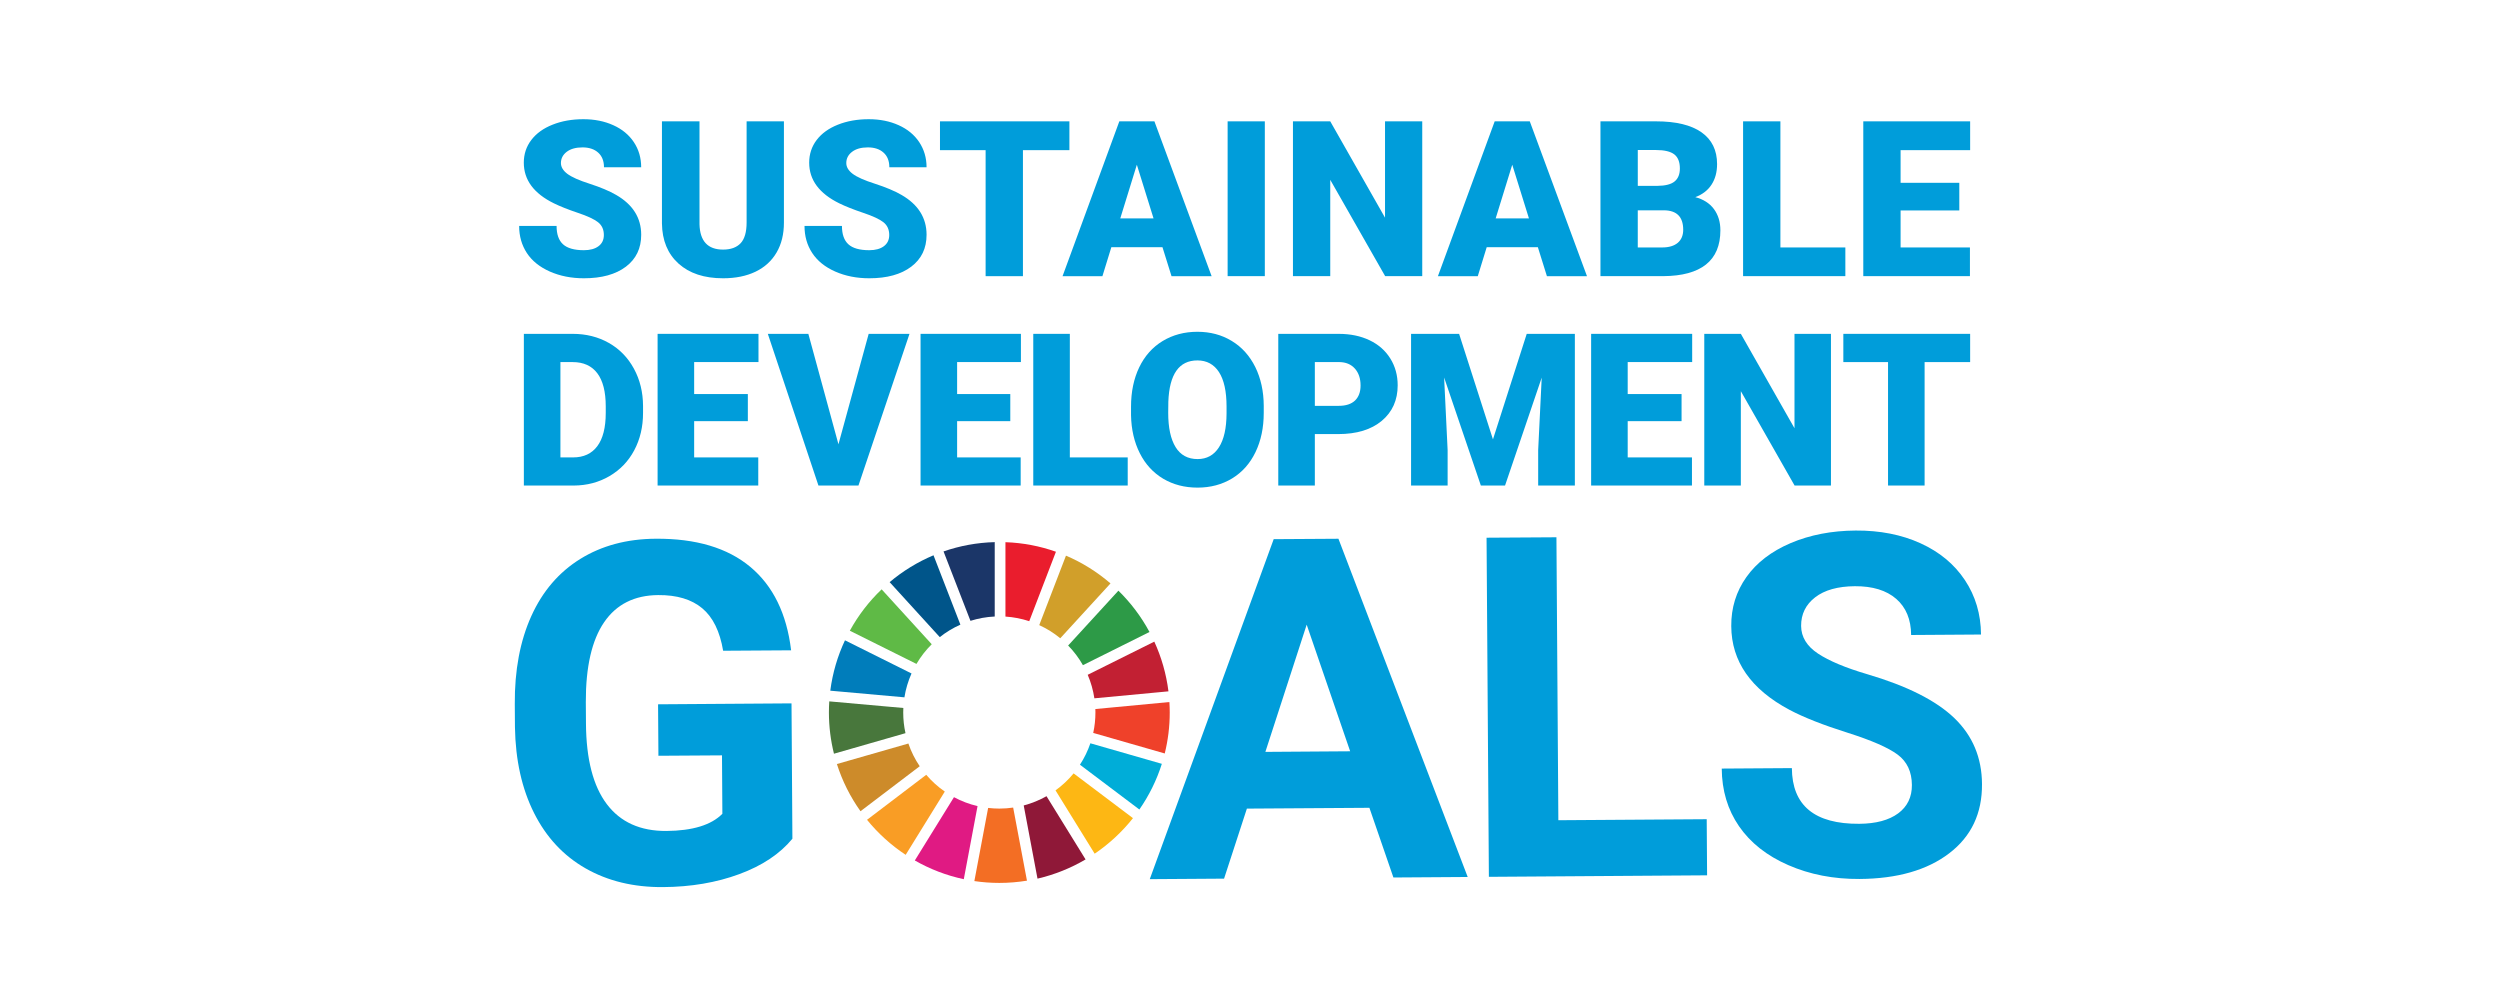 <?xml version="1.0" encoding="utf-8"?>
<!-- Generator: Adobe Illustrator 16.0.0, SVG Export Plug-In . SVG Version: 6.00 Build 0)  -->
<!DOCTYPE svg PUBLIC "-//W3C//DTD SVG 1.1//EN" "http://www.w3.org/Graphics/SVG/1.1/DTD/svg11.dtd">
<svg version="1.1" id="レイヤー_1" xmlns="http://www.w3.org/2000/svg" xmlns:xlink="http://www.w3.org/1999/xlink" x="0px"
	 y="0px" width="162.535px" height="65.147px" viewBox="0 0 162.535 65.147" enable-background="new 0 0 162.535 65.147"
	 xml:space="preserve">
<g>
	<rect fill="#FFFFFF" width="162.535" height="65.147"/>
	<g>
		<defs>
			<rect id="SVGID_1_" x="29.288" y="1.822" width="103.959" height="61.504"/>
		</defs>
		<clipPath id="SVGID_2_">
			<use xlink:href="#SVGID_1_"  overflow="visible"/>
		</clipPath>
		<path clip-path="url(#SVGID_2_)" fill="#009DDA" d="M51.517,54.529c-0.811,0.984-1.961,1.752-3.451,2.301
			c-1.49,0.551-3.145,0.832-4.961,0.844c-1.908,0.014-3.584-0.391-5.029-1.215c-1.443-0.822-2.562-2.023-3.355-3.602
			c-0.793-1.58-1.207-3.439-1.242-5.58l-0.01-1.5c-0.016-2.199,0.344-4.107,1.074-5.723s1.793-2.854,3.186-3.717
			c1.391-0.861,3.025-1.301,4.904-1.312c2.613-0.018,4.662,0.592,6.145,1.828s2.369,3.045,2.656,5.426l-4.42,0.029
			c-0.211-1.26-0.664-2.182-1.359-2.762s-1.65-0.867-2.861-0.857c-1.543,0.01-2.717,0.598-3.516,1.764
			c-0.799,1.168-1.197,2.896-1.191,5.188l0.01,1.408c0.016,2.312,0.467,4.055,1.354,5.23c0.887,1.174,2.178,1.756,3.873,1.746
			c1.705-0.014,2.92-0.385,3.641-1.117l-0.025-3.799l-4.133,0.027l-0.023-3.346l8.676-0.061L51.517,54.529z"/>
		<path clip-path="url(#SVGID_2_)" fill="#009DDA" d="M89.03,52.518l-7.965,0.053l-1.484,4.553l-4.83,0.033l8.057-22.104
			l4.209-0.027l8.404,21.99l-4.83,0.033L89.03,52.518z M82.267,48.883l5.512-0.039l-2.826-8.232L82.267,48.883z"/>
		<polygon clip-path="url(#SVGID_2_)" fill="#009DDA" points="101.315,53.326 110.96,53.26 110.985,56.908 96.798,57.006 
			96.647,34.959 101.19,34.93 		"/>
		<path clip-path="url(#SVGID_2_)" fill="#009DDA" d="M124.3,51.033c-0.006-0.857-0.314-1.514-0.922-1.969
			c-0.609-0.455-1.701-0.932-3.279-1.432c-1.58-0.498-2.83-0.992-3.752-1.48c-2.512-1.336-3.777-3.15-3.791-5.441
			c-0.01-1.191,0.32-2.256,0.984-3.193c0.666-0.939,1.625-1.674,2.877-2.209c1.254-0.533,2.662-0.805,4.227-0.816
			c1.574-0.01,2.98,0.266,4.215,0.828c1.236,0.562,2.199,1.359,2.887,2.395s1.037,2.215,1.047,3.537l-4.543,0.031
			c-0.008-1.01-0.33-1.793-0.971-2.35c-0.639-0.555-1.535-0.828-2.686-0.822c-1.111,0.008-1.973,0.25-2.584,0.723
			c-0.613,0.475-0.916,1.094-0.912,1.861c0.006,0.717,0.371,1.314,1.096,1.795c0.725,0.479,1.791,0.926,3.197,1.34
			c2.588,0.762,4.479,1.711,5.668,2.854c1.188,1.143,1.789,2.574,1.799,4.289c0.014,1.908-0.697,3.41-2.133,4.504
			c-1.436,1.096-3.377,1.65-5.82,1.668c-1.695,0.012-3.24-0.289-4.639-0.9c-1.398-0.609-2.465-1.455-3.205-2.529
			s-1.113-2.324-1.123-3.748l4.559-0.031c0.016,2.434,1.479,3.641,4.385,3.621c1.08-0.008,1.922-0.234,2.523-0.676
			C124.007,52.438,124.306,51.82,124.3,51.033"/>
		<path clip-path="url(#SVGID_2_)" fill="#5FBA46" d="M59.583,43.164c0.273-0.469,0.609-0.898,0.992-1.279l-3.256-3.57
			c-0.82,0.783-1.52,1.691-2.068,2.691L59.583,43.164z"/>
		<path clip-path="url(#SVGID_2_)" fill="#D19F2A" d="M67.565,40.641c0.494,0.227,0.953,0.514,1.367,0.855l3.266-3.566
			c-0.861-0.742-1.836-1.354-2.895-1.805L67.565,40.641z"/>
		<path clip-path="url(#SVGID_2_)" fill="#C22033" d="M75.046,41.715l-4.33,2.156c0.207,0.482,0.354,0.996,0.434,1.529l4.816-0.453
			C75.823,43.807,75.507,42.721,75.046,41.715"/>
		<path clip-path="url(#SVGID_2_)" fill="#2D9A47" d="M70.405,43.246l4.328-2.158c-0.535-0.996-1.219-1.9-2.021-2.686l-3.268,3.566
			C69.817,42.35,70.142,42.779,70.405,43.246"/>
		<path clip-path="url(#SVGID_2_)" fill="#48773C" d="M58.722,46.322c0-0.098,0.004-0.195,0.008-0.293l-4.816-0.43
			c-0.016,0.238-0.023,0.48-0.023,0.723c0,0.924,0.115,1.82,0.328,2.68l4.65-1.336C58.772,47.232,58.722,46.785,58.722,46.322"/>
		<path clip-path="url(#SVGID_2_)" fill="#FDB714" d="M69.8,50.281c-0.342,0.416-0.738,0.787-1.176,1.104l2.545,4.117
			c0.943-0.639,1.783-1.42,2.49-2.311L69.8,50.281z"/>
		<path clip-path="url(#SVGID_2_)" fill="#EF412A" d="M71.218,46.322c0,0.455-0.049,0.9-0.143,1.328l4.65,1.336
			c0.211-0.854,0.324-1.746,0.324-2.664c0-0.229-0.008-0.455-0.021-0.68l-4.814,0.455C71.216,46.172,71.218,46.248,71.218,46.322"/>
		<path clip-path="url(#SVGID_2_)" fill="#F99D25" d="M60.218,50.373l-3.85,2.926c0.717,0.881,1.562,1.65,2.514,2.277l2.543-4.113
			C60.976,51.154,60.571,50.785,60.218,50.373"/>
		<path clip-path="url(#SVGID_2_)" fill="#007DBB" d="M58.8,45.336c0.086-0.545,0.244-1.064,0.461-1.551l-4.326-2.156
			c-0.479,1.018-0.805,2.119-0.955,3.275L58.8,45.336z"/>
		<path clip-path="url(#SVGID_2_)" fill="#8F1838" d="M70.577,55.875l-2.539-4.111c-0.463,0.26-0.959,0.465-1.482,0.602l0.896,4.758
			C68.567,56.865,69.618,56.439,70.577,55.875"/>
		<path clip-path="url(#SVGID_2_)" fill="#00ADD8" d="M70.89,48.324c-0.17,0.496-0.396,0.963-0.678,1.393l3.863,2.912
			c0.627-0.902,1.123-1.9,1.461-2.969L70.89,48.324z"/>
		<path clip-path="url(#SVGID_2_)" fill="#F36E24" d="M65.87,52.504c-0.293,0.043-0.594,0.066-0.9,0.066
			c-0.246,0-0.488-0.016-0.727-0.043l-0.896,4.756c0.529,0.078,1.072,0.119,1.623,0.119c0.611,0,1.213-0.051,1.797-0.146
			L65.87,52.504z"/>
		<path clip-path="url(#SVGID_2_)" fill="#EA1D2D" d="M65.368,40.086c0.537,0.035,1.057,0.137,1.547,0.301l1.736-4.516
			c-1.033-0.365-2.135-0.582-3.283-0.621V40.086z"/>
		<path clip-path="url(#SVGID_2_)" fill="#E01A83" d="M63.554,52.408c-0.541-0.127-1.057-0.324-1.533-0.58l-2.545,4.115
			c0.979,0.559,2.049,0.975,3.184,1.217L63.554,52.408z"/>
		<path clip-path="url(#SVGID_2_)" fill="#1B3668" d="M63.093,40.363c0.502-0.158,1.029-0.256,1.578-0.281v-4.836
			c-1.162,0.029-2.279,0.242-3.328,0.605L63.093,40.363z"/>
		<path clip-path="url(#SVGID_2_)" fill="#CD8B2A" d="M59.794,49.816c-0.307-0.453-0.557-0.949-0.736-1.477l-4.648,1.334
			c0.352,1.107,0.873,2.141,1.535,3.068L59.794,49.816z"/>
		<path clip-path="url(#SVGID_2_)" fill="#00558A" d="M61.099,41.422c0.408-0.324,0.857-0.596,1.34-0.811l-1.748-4.51
			c-1.041,0.438-2,1.029-2.852,1.746L61.099,41.422z"/>
		<path clip-path="url(#SVGID_2_)" fill="#009DDA" d="M39.259,15.279c0-0.355-0.125-0.631-0.377-0.83
			c-0.25-0.199-0.691-0.404-1.324-0.615c-0.631-0.213-1.146-0.418-1.547-0.615c-1.305-0.641-1.957-1.521-1.957-2.641
			c0-0.557,0.162-1.049,0.488-1.477c0.324-0.426,0.783-0.758,1.379-0.994c0.594-0.238,1.262-0.357,2.004-0.357
			c0.723,0,1.373,0.129,1.945,0.389c0.574,0.258,1.02,0.625,1.338,1.102s0.477,1.023,0.477,1.635h-2.418
			c0-0.41-0.127-0.729-0.377-0.953c-0.252-0.227-0.592-0.34-1.021-0.34c-0.432,0-0.773,0.096-1.025,0.287
			c-0.25,0.191-0.377,0.436-0.377,0.73c0,0.258,0.139,0.49,0.416,0.701c0.275,0.209,0.762,0.426,1.457,0.648
			c0.695,0.225,1.268,0.465,1.715,0.723c1.088,0.627,1.631,1.492,1.631,2.594c0,0.881-0.332,1.57-0.994,2.072
			c-0.664,0.502-1.574,0.754-2.73,0.754c-0.816,0-1.555-0.146-2.217-0.438c-0.66-0.293-1.158-0.695-1.492-1.203
			c-0.334-0.51-0.502-1.096-0.502-1.76h2.434c0,0.539,0.139,0.936,0.418,1.191s0.732,0.385,1.359,0.385
			c0.4,0,0.717-0.086,0.949-0.26C39.144,15.834,39.259,15.592,39.259,15.279"/>
		<path clip-path="url(#SVGID_2_)" fill="#009DDA" d="M50.966,7.889v6.588c0,0.746-0.158,1.393-0.477,1.939
			c-0.318,0.545-0.775,0.961-1.369,1.248c-0.594,0.285-1.297,0.428-2.109,0.428c-1.225,0-2.189-0.318-2.895-0.953
			c-0.707-0.637-1.066-1.508-1.08-2.613V7.889h2.441v6.686c0.027,1.102,0.539,1.652,1.533,1.652c0.502,0,0.883-0.139,1.143-0.416
			c0.258-0.275,0.387-0.727,0.387-1.348V7.889H50.966z"/>
		<path clip-path="url(#SVGID_2_)" fill="#009DDA" d="M57.813,15.279c0-0.355-0.127-0.631-0.377-0.83
			c-0.252-0.199-0.693-0.404-1.324-0.615c-0.631-0.213-1.148-0.418-1.549-0.615c-1.303-0.641-1.955-1.521-1.955-2.641
			c0-0.557,0.162-1.049,0.486-1.477c0.324-0.426,0.785-0.758,1.379-0.994c0.596-0.238,1.264-0.357,2.006-0.357
			c0.723,0,1.371,0.129,1.945,0.389c0.574,0.258,1.02,0.625,1.338,1.102c0.316,0.477,0.477,1.023,0.477,1.635h-2.42
			c0-0.41-0.125-0.729-0.377-0.953c-0.25-0.227-0.59-0.34-1.02-0.34c-0.434,0-0.775,0.096-1.025,0.287
			c-0.252,0.191-0.377,0.436-0.377,0.73c0,0.258,0.137,0.49,0.414,0.701c0.275,0.209,0.762,0.426,1.459,0.648
			c0.695,0.225,1.268,0.465,1.715,0.723c1.088,0.627,1.631,1.492,1.631,2.594c0,0.881-0.332,1.57-0.996,2.072
			s-1.574,0.754-2.73,0.754c-0.814,0-1.555-0.146-2.215-0.438c-0.662-0.293-1.158-0.695-1.492-1.203
			c-0.336-0.51-0.502-1.096-0.502-1.76h2.434c0,0.539,0.139,0.936,0.418,1.191s0.73,0.385,1.357,0.385c0.4,0,0.719-0.086,0.951-0.26
			S57.813,15.592,57.813,15.279"/>
		<polygon clip-path="url(#SVGID_2_)" fill="#009DDA" points="69.526,9.762 66.505,9.762 66.505,17.955 64.079,17.955 64.079,9.762 
			61.112,9.762 61.112,7.889 69.526,7.889 		"/>
		<path clip-path="url(#SVGID_2_)" fill="#009DDA" d="M75.577,16.072h-3.324l-0.58,1.883h-2.592l3.691-10.066h2.281l3.719,10.066
			h-2.607L75.577,16.072z M72.833,14.201h2.164l-1.086-3.492L72.833,14.201z"/>
		<rect x="79.813" y="7.889" clip-path="url(#SVGID_2_)" fill="#009DDA" width="2.418" height="10.064"/>
		<polygon clip-path="url(#SVGID_2_)" fill="#009DDA" points="92.466,17.953 90.054,17.953 86.485,11.691 86.485,17.953 
			84.06,17.953 84.06,7.889 86.485,7.889 90.046,14.152 90.046,7.889 92.466,7.889 		"/>
		<path clip-path="url(#SVGID_2_)" fill="#009DDA" d="M99.983,16.072h-3.326l-0.58,1.883h-2.592l3.691-10.066h2.281l3.719,10.066
			h-2.605L99.983,16.072z M97.239,14.201h2.164l-1.086-3.492L97.239,14.201z"/>
		<path clip-path="url(#SVGID_2_)" fill="#009DDA" d="M104.052,17.953V7.889h3.615c1.295,0,2.279,0.238,2.955,0.713
			c0.674,0.475,1.012,1.164,1.012,2.066c0,0.521-0.119,0.965-0.359,1.334c-0.238,0.369-0.592,0.641-1.057,0.816
			c0.525,0.137,0.928,0.395,1.211,0.773c0.279,0.379,0.42,0.84,0.42,1.383c0,0.986-0.312,1.727-0.936,2.223
			c-0.625,0.496-1.551,0.748-2.775,0.756H104.052z M106.478,12.084h1.266c0.529-0.004,0.908-0.102,1.133-0.291
			c0.227-0.188,0.338-0.469,0.338-0.838c0-0.426-0.121-0.73-0.365-0.92c-0.244-0.186-0.639-0.281-1.182-0.281h-1.189V12.084z
			 M106.478,13.674v2.414h1.59c0.438,0,0.773-0.102,1.01-0.301c0.234-0.201,0.354-0.482,0.354-0.848c0-0.838-0.418-1.26-1.252-1.266
			H106.478z"/>
		<polygon clip-path="url(#SVGID_2_)" fill="#009DDA" points="115.751,16.088 119.974,16.088 119.974,17.953 113.325,17.953 
			113.325,7.889 115.751,7.889 		"/>
		<polygon clip-path="url(#SVGID_2_)" fill="#009DDA" points="127.382,13.682 123.565,13.682 123.565,16.088 128.073,16.088 
			128.073,17.953 121.14,17.953 121.14,7.889 128.087,7.889 128.087,9.762 123.565,9.762 123.565,11.885 127.382,11.885 		"/>
		<path clip-path="url(#SVGID_2_)" fill="#009DDA" d="M34.058,31.566v-9.861h3.176c0.873,0,1.656,0.197,2.352,0.592
			c0.695,0.396,1.238,0.953,1.629,1.674c0.391,0.719,0.588,1.527,0.592,2.422v0.453c0,0.902-0.191,1.713-0.572,2.428
			c-0.381,0.717-0.918,1.275-1.611,1.68s-1.467,0.609-2.32,0.613H34.058z M36.435,23.541v6.197h0.826
			c0.682,0,1.207-0.242,1.572-0.729s0.549-1.207,0.549-2.164V26.42c0-0.953-0.184-1.672-0.549-2.154s-0.898-0.725-1.6-0.725H36.435z
			"/>
		<polygon clip-path="url(#SVGID_2_)" fill="#009DDA" points="48.62,27.381 45.13,27.381 45.13,29.738 49.298,29.738 49.298,31.566 
			42.753,31.566 42.753,21.705 49.312,21.705 49.312,23.539 45.13,23.539 45.13,25.619 48.62,25.619 		"/>
		<polygon clip-path="url(#SVGID_2_)" fill="#009DDA" points="54.511,28.885 56.476,21.705 59.13,21.705 55.812,31.566 
			53.21,31.566 49.919,21.705 52.554,21.705 		"/>
		<polygon clip-path="url(#SVGID_2_)" fill="#009DDA" points="65.683,27.381 62.226,27.381 62.226,29.738 66.358,29.738 
			66.358,31.566 59.849,31.566 59.849,21.705 66.374,21.705 66.374,23.539 62.226,23.539 62.226,25.619 65.683,25.619 		"/>
		<polygon clip-path="url(#SVGID_2_)" fill="#009DDA" points="69.554,29.738 73.317,29.738 73.317,31.566 67.177,31.566 
			67.177,21.705 69.554,21.705 		"/>
		<path clip-path="url(#SVGID_2_)" fill="#009DDA" d="M82.161,26.838c0,0.963-0.178,1.814-0.535,2.555s-0.863,1.311-1.52,1.711
			c-0.658,0.398-1.406,0.598-2.246,0.598s-1.584-0.193-2.234-0.578c-0.65-0.387-1.158-0.938-1.521-1.656s-0.555-1.543-0.572-2.473
			v-0.555c0-0.967,0.178-1.818,0.531-2.557c0.355-0.738,0.863-1.309,1.523-1.711c0.662-0.4,1.416-0.602,2.26-0.602
			c0.836,0,1.58,0.197,2.234,0.596c0.656,0.396,1.164,0.963,1.529,1.695c0.361,0.734,0.547,1.576,0.551,2.523V26.838z
			 M79.743,26.426c0-0.98-0.164-1.725-0.49-2.232c-0.328-0.508-0.797-0.762-1.406-0.762c-1.191,0-1.822,0.895-1.889,2.684
			l-0.008,0.723c0,0.969,0.16,1.709,0.48,2.23c0.32,0.518,0.797,0.777,1.43,0.777c0.6,0,1.062-0.256,1.389-0.766
			s0.49-1.244,0.494-2.201V26.426z"/>
		<path clip-path="url(#SVGID_2_)" fill="#009DDA" d="M85.483,28.221v3.346h-2.377v-9.861h3.934c0.754,0,1.422,0.139,2.002,0.416
			s1.029,0.674,1.348,1.186s0.479,1.094,0.479,1.744c0,0.961-0.346,1.73-1.033,2.307c-0.689,0.576-1.635,0.863-2.836,0.863H85.483z
			 M85.483,26.385h1.557c0.461,0,0.812-0.115,1.055-0.344c0.24-0.232,0.361-0.557,0.361-0.977c0-0.461-0.125-0.828-0.373-1.104
			s-0.586-0.416-1.016-0.42h-1.584V26.385z"/>
		<polygon clip-path="url(#SVGID_2_)" fill="#009DDA" points="94.862,21.705 97.063,28.566 99.259,21.705 102.388,21.705 
			102.388,31.566 100.003,31.566 100.003,29.264 100.233,24.551 97.849,31.566 96.276,31.566 93.888,24.543 94.116,29.264 
			94.116,31.566 91.739,31.566 91.739,21.705 		"/>
		<polygon clip-path="url(#SVGID_2_)" fill="#009DDA" points="109.325,27.381 105.823,27.381 105.823,29.738 110.001,29.738 
			110.001,31.566 103.446,31.566 103.446,21.705 110.015,21.705 110.015,23.539 105.823,23.539 105.823,25.619 109.325,25.619 		"/>
		<polygon clip-path="url(#SVGID_2_)" fill="#009DDA" points="119.038,31.566 116.673,31.566 113.179,25.432 113.179,31.566 
			110.802,31.566 110.802,21.705 113.179,21.705 116.667,27.842 116.667,21.705 119.038,21.705 		"/>
		<polygon clip-path="url(#SVGID_2_)" fill="#009DDA" points="128.087,23.541 125.126,23.541 125.126,31.566 122.749,31.566 
			122.749,23.541 119.843,23.541 119.843,21.705 128.087,21.705 		"/>
	</g>
</g>
</svg>
